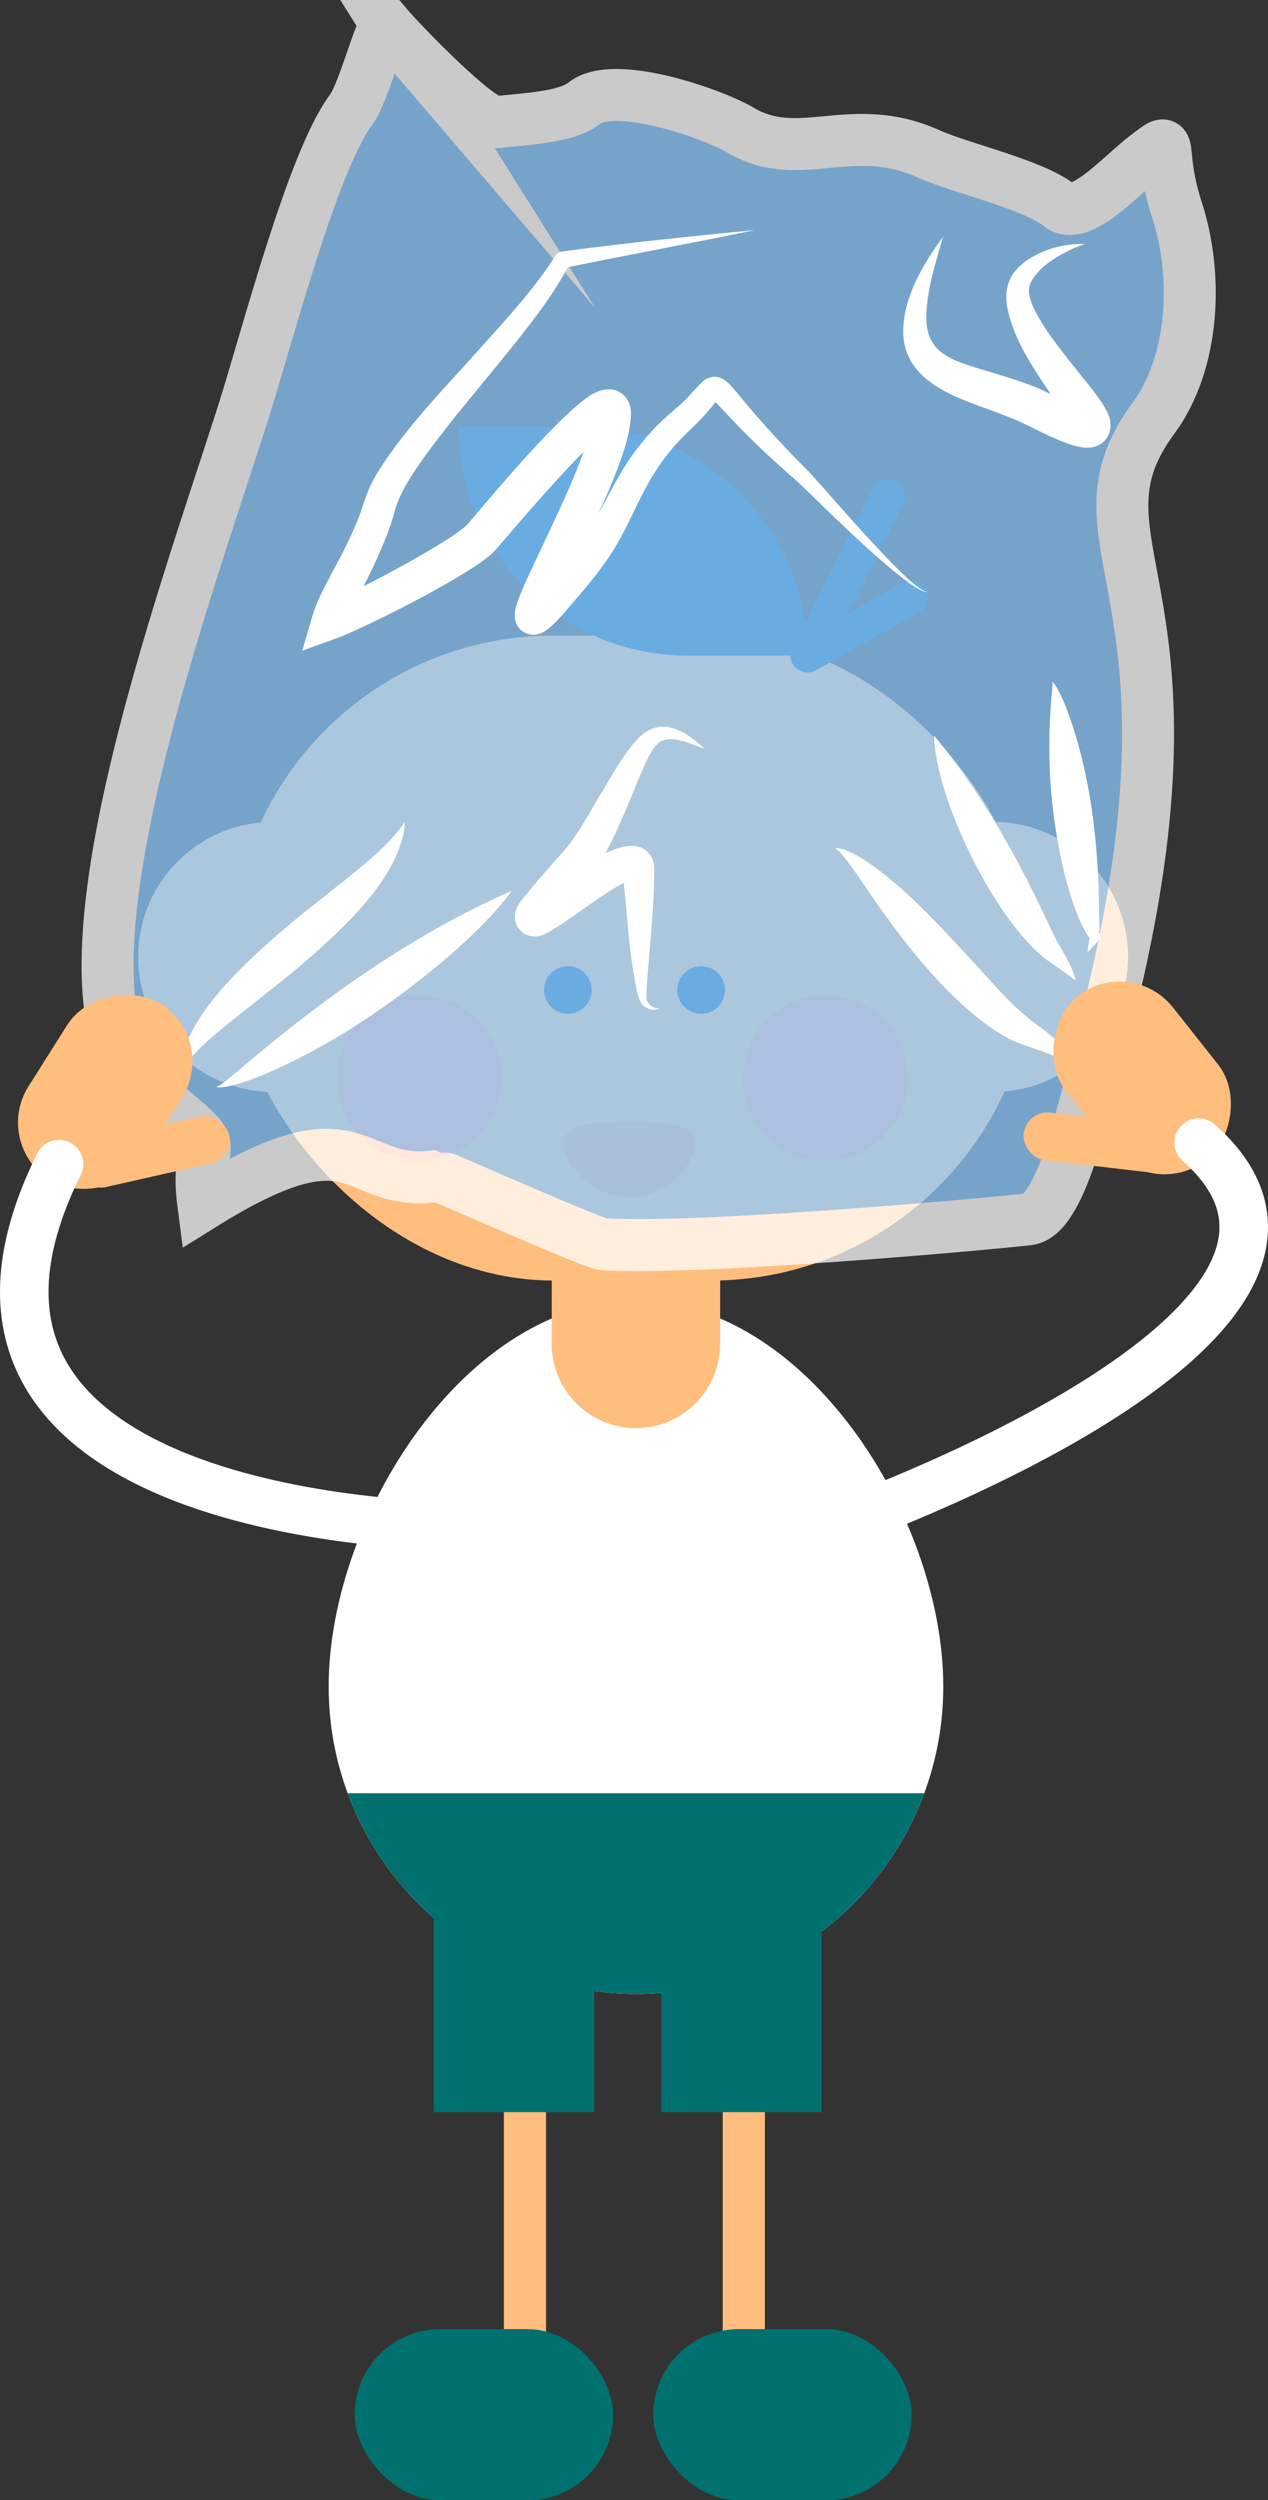 <?xml version="1.0" encoding="UTF-8"?>
<svg xmlns="http://www.w3.org/2000/svg" viewBox="0 0 561.1 1106.15">
  <rect x="0" y="0" width="561.1" height="1106.15" fill="#333333" stroke="none"/>
  <defs>
    <style>
      .cls-1 {
        fill: #00548f;
      }

      .cls-2 {
        fill: #00716f;
      }

      .cls-3 {
        fill: #f6a16c;
      }

      .cls-4 {
        fill: #fff;
      }

      .cls-5 {
        fill: #ffa47f;
      }

      .cls-6 {
        fill: #ffbe7d;
      }

      .cls-7 {
        stroke: #ffbe7d;
        stroke-width: 18.65px;
      }

      .cls-7, .cls-8, .cls-9, .cls-10 {
        fill: none;
      }

      .cls-7, .cls-8, .cls-10 {
        stroke-miterlimit: 10;
      }

      .cls-11 {
        fill: #8ecbff;
        fill-rule: evenodd;
        stroke-miterlimit: 22.93;
        stroke-width: 23px;
      }

      .cls-11, .cls-8 {
        stroke: #fff;
      }

      .cls-12 {
        mix-blend-mode: lighten;
        opacity: .74;
      }

      .cls-8 {
        stroke-width: 21.48px;
      }

      .cls-8, .cls-9 {
        stroke-linecap: round;
      }

      .cls-9 {
        stroke: #00548f;
        stroke-linejoin: round;
        stroke-width: 15px;
      }

      .cls-13 {
        isolation: isolate;
      }

      .cls-10 {
        stroke: #00716f;
        stroke-width: 71px;
      }
    </style>
  </defs>
  <g class="cls-13">
    <g id="Vrstva_1" data-name="Vrstva 1">
      <g id="pytlik">
        <line class="cls-7" x1="232.3" y1="818.65" x2="232.3" y2="1062.84"/>
        <line class="cls-7" x1="329.14" y1="820.51" x2="329.14" y2="1062.84"/>
        <path class="cls-4" d="M417.41,746.16c0,75.1-60.88,135.99-135.99,135.99s-135.99-60.88-135.99-135.99,60.88-170.74,135.99-170.74,135.99,95.64,135.99,170.74Z"/>
        <g>
          <line class="cls-10" x1="328.1" y1="827.38" x2="328.1" y2="934.45"/>
          <line class="cls-10" x1="227.43" y1="827.38" x2="227.43" y2="934.45"/>
        </g>
        <path class="cls-6" d="M318.69,546.99h-74.54v47.74h0c.08,20.5,16.72,37.1,37.24,37.1s37.16-16.6,37.24-37.1h.04v-47.74Z"/>
        <path class="cls-2" d="M281.42,882.15c58.51,0,108.38-36.96,127.56-88.8H153.86c19.19,51.84,69.06,88.8,127.56,88.8Z"/>
        <circle class="cls-6" cx="439.44" cy="423.35" r="59.73"/>
        <circle class="cls-6" cx="120.88" cy="423.35" r="59.73"/>
        <rect class="cls-6" x="102.19" y="281.16" width="355.09" height="285.38" rx="142.69" ry="142.69"/>
        <path class="cls-1" d="M202.95,188.82h53.15c55.86,0,101.21,45.35,101.21,101.21h-53.15c-55.86,0-101.21-45.35-101.21-101.21h0Z"/>
        <polyline class="cls-9" points="392.98 219.51 357.31 290.03 402.94 264.31"/>
        <circle class="cls-5" cx="365.23" cy="476.9" r="36.51"/>
        <circle class="cls-5" cx="185.6" cy="476.9" r="36.51"/>
        <circle class="cls-1" cx="310.27" cy="437.98" r="10.53"/>
        <circle class="cls-1" cx="251.29" cy="437.98" r="10.53"/>
        <path class="cls-3" d="M307.68,505.99c0,9.23-13.06,23.73-29.18,23.73s-29.18-14.51-29.18-23.73,13.06-9.68,29.18-9.68,29.18,.45,29.18,9.68Z"/>
        <rect class="cls-2" x="289.07" y="1030.44" width="114.34" height="75.71" rx="37.86" ry="37.86"/>
        <rect class="cls-2" x="156.96" y="1030.44" width="114.34" height="75.71" rx="37.86" ry="37.86"/>
        <g>
          <g class="cls-12">
            <path class="cls-11" d="M171.53,11.72c6.45,7.54,40.9,43.31,48.32,42.34,10.47-1.38,30.48-1.79,38.7-8.42,12.88-10.41,56,4.19,69.25,12,26.1,15.37,48.87-5.11,83.46,10.57,13.3,6.03,46.11,13.43,57.57,22.7,9.25,7.47,27.47-13.68,38.55-22.01,13.33-10.02,4.26-4.35,13.49,24.16,9.44,29.15,7.59,67.48-10.48,92.02-42.29,57.44,31.91,75.19-24.66,281.23-4.79,17.45-15.3,71.33-30.68,73.13-19.28,2.24-147.11,13.68-188.19,11.02-4.28-.28-72.39-30.37-72.71-30.32-39.48,6.28-32.78-31.81-104.19,12.64-4.55-34.55,14.24-18.36-24.59-50.38-49.17-40.55,16.54-218.92,42.47-300.62,10.02-31.56,30.34-110.07,47.35-132.95,6.34-8.51,13.67-40.21,16.36-37.08Z"/>
          </g>
          <path class="cls-4" d="M333.92,101.81c-27.83,5.78-56.32,11.01-83.92,16.67,.23-.02,1.38-.59,1.76-1.22,.62-.98,.16-.24,.29-.44l-.03,.06-.13,.25-.26,.5c-8.39,15.69-19.86,29.39-30.86,43.07-10.94,13.49-22.17,26.56-32.31,40.51-4.77,6.7-9.48,13.44-12.47,20.86-1.01,2.55-1.61,5.25-2.44,7.84-3.58,11.45-9.08,22.38-14.34,32.89-2.5,5.08-4.94,10.14-6.07,14.49l-9.94-9.46c4.67-1.87,9.17-4.16,13.7-6.41,14.09-7.18,28.68-14.87,41.8-23.31,2.06-1.34,4.09-2.72,5.99-4.24,0,0,.67-.52,.67-.52,.1-.08,.25-.18,.31-.25,.57-.6,1.05-.92,1.59-1.59,11.32-13.31,22.49-26.53,34.67-39.22,3.87-4,7.79-7.95,12.18-11.84,4.48-3.73,9.65-8.64,16.15-8.2,5.91,.55,9.23,5.92,8.94,10.88-.19,7.11-2.21,13.5-4.39,19.92-1.9,5.42-4.03,10.61-6.24,15.71-7.66,18.11-17.47,34.95-25.06,52.86-.18,.49-.33,.96-.39,1.18-.04,.11-.02,.13,0-.13,.02-.34,.02-.63-.03-.98-.43-4.6-5.98-7.69-9.97-5.5,3.44-2.71,6.87-6.74,10.05-10.21,6.82-7.84,13.93-15.35,19.23-24.49,5.49-9.24,10.06-19.46,16.34-28.56,4.87-7.1,10.57-13.74,17.08-19.39,.75-.67,2.37-2.08,3.14-2.74,4.46-3.6,7.65-7.69,11.8-11.84,2.47-2.31,6.08-3.04,9.08-1.29,2.96,1.73,4.87,4.51,7.02,6.96,8.48,10.34,17.62,20.46,27.01,29.98,.72,.78,3.59,3.57,4.35,4.41,9.53,10.49,18.93,21.52,28.57,31.86,3.7,3.95,7.42,7.89,11.28,11.68,3.42,3.21,6.75,6.7,10.92,8.94,.6,.27,1.26,.52,1.94,.38-.66,.22-1.38,.04-2.02-.17-4.47-1.76-8.19-4.99-11.96-7.88-4.26-3.41-8.38-6.99-12.41-10.66-10.52-9.5-20.8-19.63-30.98-29.48-.8-.76-3.63-3.17-4.52-3.98-8.22-7.24-16.24-14.76-23.81-22.71,0,0-5.62-5.96-5.62-5.96-1.46-1.52-2.8-3.08-4.4-4.32-.19-.17-.14-.05-.15-.09,.66,.38,1.63,.38,2.31,.09,.15-.03,.28-.09,.4-.18,.02-.01,0,0,0,0v.02c-.74,.79-1.59,1.85-2.55,3.06-3.41,4.39-7.59,8.43-11.63,12.3-5.53,5.32-10.3,11.32-14.35,17.84-5.64,9.08-9.59,18.96-14.87,28.58-6.68,12.36-16.33,23.05-25.52,33.71-2.77,2.91-5.43,6.17-9.25,8-4.3,2.03-9.86-.05-11.38-4.82-1.02-2.83-.19-6.16,.69-8.7,1.21-3.5,2.75-6.91,4.18-10.12,2.3-5.06,4.64-9.97,6.96-14.87,6.8-14.56,13.82-28.88,18.96-43.9,1.54-4.76,3.18-9.96,3.34-14.72,.08,3.26,4.16,7.04,8.28,5.97,.09-.01,.17-.04,.25-.07,.11-.02-.09,.03-.42,.25-5.99,4.1-11.03,9.63-16.29,14.97-11.49,12.07-22.61,24.9-33.49,37.66-1.61,1.93-3.54,3.81-5.58,5.33-2.28,1.78-4.93,3.57-7.35,5.09-14.4,8.98-28.76,16.38-43.83,23.65-4.42,2.11-8.92,4.2-13.5,6.07-2.87,1.05-13.86,5.01-16.68,6.04,0,0,4.26-14.6,4.26-14.6,2-6.85,4.9-12.19,7.63-17.44,5.39-10.07,10.68-19.81,14.38-30.43,.54-1.55,1.57-4.78,2.12-6.27,1.4-3.89,3.43-7.58,5.45-10.93,13.01-20.38,29.41-36.71,45.16-54.41,11.79-13.2,23.94-26.11,33.24-41.06,.84-1.04,1.87-1.34,2.83-1.47,0,0,.58-.09,.58-.09l2.21-.31c27.35-3.5,54.85-6.5,82.3-9.05h0Z"/>
          <path class="cls-4" d="M480.1,107.93c-8.41,2.82-21.79,9.84-24.57,18.66-1.46,5.93,4.75,15.07,7.97,20.07,4.72,7.01,12.92,16.96,18.31,23.72,3.09,4,6.52,8.15,8.63,13.01,3.21,7.38-1.54,14.97-9.73,14.69-5.55-.3-10.35-2.64-15.03-4.6-3.6-1.61-7.07-3.38-10.56-5.1-5.43-2.69-10.89-4.76-16.8-6.93-15.36-5.62-36.52-12.38-38.51-31.93-1.27-16.32,8.39-32.25,17.47-44.78-.67,2.53-1.46,4.98-2.15,7.46-2.04,7.19-4.06,14.75-4.86,22.02-1.96,16.75,3.56,22.66,18.81,27.57,11.51,3.7,24.02,6.71,35.18,12.23,5.4,2.53,11.41,5.72,16.98,7.21-1.21,0-2.51,.48-3.64,1.28-2.07,1.49-3.45,4.54-2.71,6.93-.46-1.19-1.11-2.17-1.9-3.45-4.08-6.26-8.68-12.34-12.84-18.8-5.87-9.08-11.64-18.78-14.09-29.56-1.61-6.68-.88-13.39,3.91-18.62,7.28-7.79,19.82-11.43,30.15-11.09h0Z"/>
          <path class="cls-4" d="M311.98,331.41c-5.69-2.01-14.22-6.41-19.81-3.29-3.5,2.48-5.1,6.55-6.96,10.45-6.22,14.1-11.21,28.69-19.16,42.1-2.92,4.62-6.32,8.72-9.68,12.82-3.39,4.19-8.36,10.4-11.71,14.59-.31,.38-.66,.87-.68,.92,.04-.08,.08-.13,.25-.5,1.36-3.2,.26-7.17-2.5-9.36-2.14-1.69-4.78-2.22-7.19-1.53-.06,.02-.42,.14-.4,.15,1.48-.75,2.98-1.76,4.49-2.72,6.28-4.08,12.84-8.49,19.36-12.32,4.95-2.81,9.38-5.4,15.06-7.33,1.99-.66,5.29-1.51,8.16-1.05,4.49,.49,8.28,4.63,8.23,9.2,.03,.66,.06,2.44,.06,3.12-.1,11.61-1.13,23.08-2.07,34.45-.51,6.28-1.2,12.51-1.35,18.76-.01,.94,0,1.81,.13,2.71,.04,.14-.06,.11,.08,.32,1.15,2.25,3.24,3.25,5.77,3.27-1.21,.39-2.54,.72-3.98,.45-1.81-.41-3.73-1.55-4.58-3.2-1.03-2.18-1.51-4.57-2.02-6.87-3.48-17.07-4-34.6-6.14-51.65,0,0-.06-.4-.06-.4,.05,2.31,2.65,4.28,4.47,4.34,.09,.03-.75,.26-1.53,.63-12.59,6.23-23.51,16.02-35.78,23.14-4.3,2.58-9.96,2.45-13.1-2.09-1.79-2.6-1.95-5.93-.71-8.71,1.18-2.74,3.47-5.03,5.2-7.27,4.76-5.83,10.08-11.81,14.98-17.28,6.41-6.99,10.88-15.76,15.78-23.88,5.59-9.09,9.94-17.9,17.28-26.16,10.15-11.03,21.13-4.15,30.11,4.21h0Z"/>
          <path class="cls-4" d="M79.56,474.15c1.17-23.01,28.01-47.43,44.39-61.62,14.15-12.22,29.03-22.72,42.82-35.04,4.49-4.11,8.68-8.39,12.29-13.84-.04,1.21-.09,2.48-.23,3.7-4,22.69-27.28,43.68-43.84,58.12-9.54,8.13-19.33,15.67-28.91,23.28-9.67,7.84-19.16,14.99-26.52,25.4h0Z"/>
          <path class="cls-4" d="M95.69,480.83c3.07-1.11,5.39-3.7,7.96-5.65,0,0,7.51-6.36,7.51-6.36,34.48-28.95,71.71-55.16,112.91-73.67,0,0,1.14-.52,1.14-.52,.37-.19,.79-.32,1.08-.6-.71,1.57-1.92,2.83-2.94,4.19-7.41,9.01-15.93,17.09-24.66,24.74-25.12,21.42-52.69,40.2-83.27,53-4.71,1.85-9.54,3.61-14.54,4.66-1.69,.27-3.52,.75-5.2,.21h0Z"/>
          <path class="cls-4" d="M465.53,301.74c.17-.09,.35,.08,.47,.18,.37,.34,.65,.76,.93,1.16,2.35,3.69,4.01,7.81,5.57,11.85,9.84,27,13.26,55.79,13.8,84.33,.07,3.07,.07,9,.28,12,.02,.22,.04,.45,.04,.59,0,.06,0,.13-.06,.12-.04,.03-.14-.08-.43-.21l.92,3.2c-1.84,2.17-3.71,4.29-5.78,6.28,.25-2.86,.72-5.65,1.26-8.44l.92,3.2c-.83-.49-1.13-.9-1.61-1.46-1.5-1.97-2.55-4.16-3.57-6.32-3.03-6.75-5.22-13.83-7.03-20.9-6.3-25.66-8.32-52.14-5.99-78.44,.09-.76,.4-4.58,.46-5.45,.02-.45,.05-.9,0-1.34-.03-.13-.03-.3-.18-.34h0Z"/>
          <path class="cls-4" d="M413.32,325.43c21.86,26.08,38.14,56.17,52.32,86.88,.69,1.48,1.64,3.34,2.42,4.78,2.47,4.04,4.93,8.27,6.71,12.72,.42,1.16,.93,2.34,1.03,3.59,0,.17,.01,.43-.17,.52,.07-.16-.07-.29-.16-.4-1.46-1.38-4.33-3.23-6-4.44,0,0-6.47-4.58-6.47-4.58-22.46-16.95-49.05-70.96-49.67-99.07h0Z"/>
          <path class="cls-4" d="M369.47,375.17c2.41,.03,4.83,.94,6.99,1.95,3.64,1.69,7.01,3.93,10.22,6.21,14.84,10.86,27.55,24.53,39.81,37.76,10.72,11.25,19.92,23.16,32.08,32.1,7.11,5.04,14.06,11.03,18.13,18.86-8.24-4.57-16.46-7.26-25.11-10.26-9.24-3.57-17.17-9.77-24.38-16.08-13.77-12.34-25.48-26.85-36.13-41.68-5.77-7.93-10.94-16.24-16.88-24.01-1.37-1.77-2.91-3.55-4.75-4.86h0Z"/>
        </g>
        <g>
          <g>
            <rect class="cls-6" x="452.75" y="494.9" width="68.96" height="21.22" rx="10.61" ry="10.61" transform="translate(61.52 -52.79) rotate(6.62)"/>
            <rect class="cls-6" x="459.35" y="446.87" width="92.15" height="60.07" rx="30.03" ry="30.03" transform="translate(565.46 -215.41) rotate(51.62)"/>
          </g>
          <path class="cls-8" d="M530.41,505.51c91.55,80.85-161.7,169.8-161.7,169.8"/>
          <g>
            <rect class="cls-6" x="33.24" y="498.98" width="68.96" height="21.22" rx="10.61" ry="10.61" transform="translate(246.13 991.7) rotate(167.26)"/>
            <rect class="cls-6" x=".5" y="453.05" width="92.15" height="60.07" rx="30.03" ry="30.03" transform="translate(479.94 701.56) rotate(122.26)"/>
          </g>
          <path class="cls-8" d="M26.12,515.02c-80.2,161.55,179.28,160.29,179.28,160.29"/>
        </g>
      </g>
    </g>
  </g>
</svg>